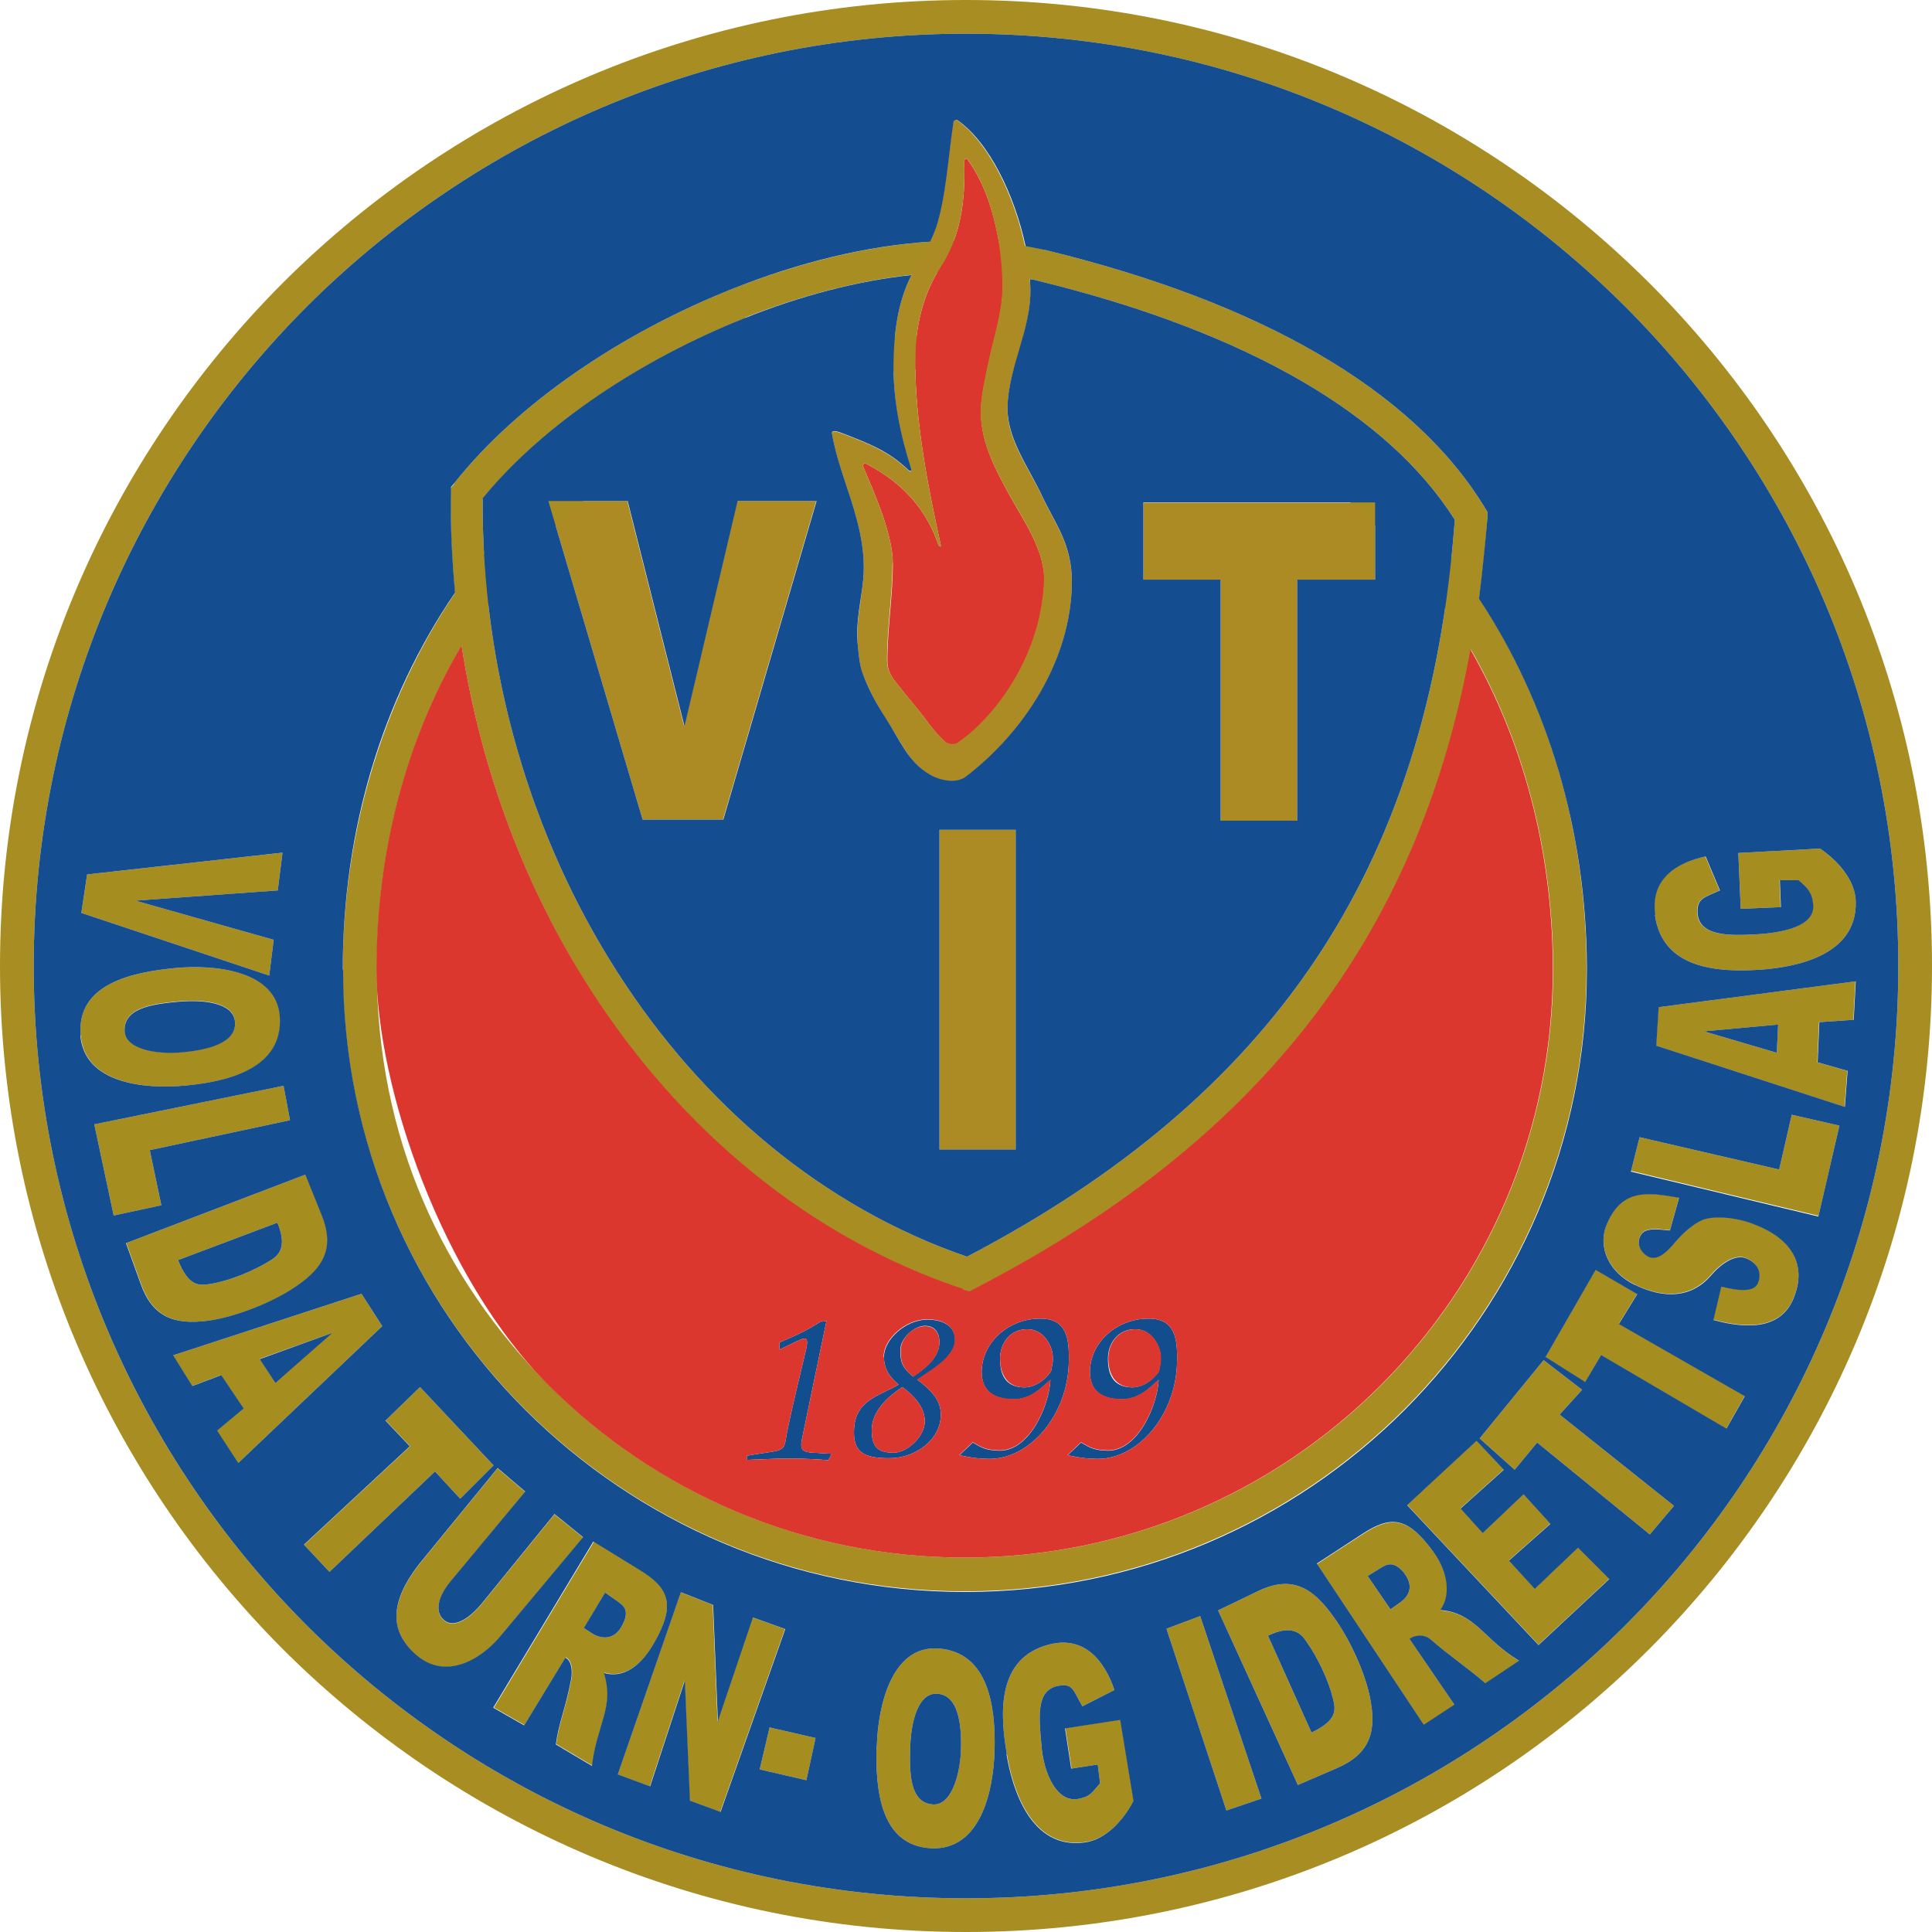 <?xml version="1.0" encoding="UTF-8"?> <svg xmlns="http://www.w3.org/2000/svg" xmlns:svg="http://www.w3.org/2000/svg" version="1.1" viewBox="0 0 567.6 567.6"><defs><style> .cls-1 { fill: #a68d1f; } .cls-1, .cls-2, .cls-3, .cls-4, .cls-5, .cls-6 { fill-rule: evenodd; } .cls-2 { fill: #db372e; } .cls-3 { fill: #154d91; } .cls-4 { fill: #a78d22; } .cls-5 { fill: #124e8e; } .cls-6 { fill: #ad8b24; } </style></defs><g><g id="svgRoot"><g><g id="rootGroup"><g id="Layer1000"><path class="cls-1" d="M523.2,266.5l-11.8.5-.7-16.4,24-1.3c5.2,3.5,10.4,9.3,10.5,15.6.4,16-17.9,19.3-28.3,20-11.6.7-28.5.1-30.7-16.1-1.5-10.6,6.2-15.3,14.8-17.2l4.2,10c-4.7,2.1-6.6,2.3-6.6,6.3.2,7.3,9.5,7,17.1,6.6,7.5-.4,17.5-2.2,16.9-8.7-.3-3.6-1.6-4.9-4.3-7.2h-5.5c0,0,.3,7.9.3,7.9Z"></path><path class="cls-1" d="M503.3,387.7l2.3-9.8c5.2,1.3,9.7,1.7,10.8-1.1,1.3-3.4-.4-5.8-3.2-7.1-3.4-1.6-7.7,1.5-10.7,5-5.8,6.7-14,6.7-22.2,2.7-7.6-3.7-11.1-11.1-8.2-17.9,4.4-10.3,11.7-9.4,21.2-7.7l-2.7,9.6c-4.8-.5-7.9-.8-8.9,2.1-.9,2.4.7,4.6,2.5,5.6,2.7,1.4,5.6-1.4,8-4.3,2.7-3.2,5.6-5.4,7.8-6.4,3.1-1.4,10-1,15.6,1.3,10.8,4.2,15.4,11.8,11.3,21.7-3.6,8.7-12.9,9.2-23.5,6.3Z"></path><path class="cls-1" d="M452,483.2l-38.6-41.1,20.4-18.9,8,8.5-12.7,11.4,6.5,7.2,12-11.4,7.9,8.7-12.2,10.8,7.6,8.3,12.7-12.1,9.2,9.2-20.8,19.4Z"></path><path class="cls-1" d="M360.3,531.9l-17.6-53.4,9.9-3.7,18,53.6-10.3,3.5Z"></path><path class="cls-1" d="M223.2,519.8l2.9-12.3,13.5,3.1-2.7,12.4-13.8-3.2Z"></path><path class="cls-1" d="M181.5,521.2l18.5-53.4,9.4,3.7,1.4,34.2,10.3-30.5,9.5,3.4-19,53.7-9-3.3-1.5-35.3-10.2,31.1-9.5-3.5Z"></path><path class="cls-1" d="M171.5,478.3l2.5,1.6c2.3,1.5,6.1,2.1,8.4-1.7,3.2-5.3.4-6.7-.9-7.7l-3.7-2.6-6.2,10.3ZM145.1,501.7l29.4-48.8,13.5,8.3c8.5,5.2,10.6,10.1,4.3,21.3-3.8,6.7-8.9,10.6-14.8,8.9,3.2,10-2.1,15.1-3.5,27.3l-10.6-6.3c.8-6.2,2.9-10.7,4.5-19.2.4-2.4.2-5.3-1.7-6.3l-12.1,19.9-9.1-5.2Z"></path><path class="cls-1" d="M146.2,431.4l8.1,6.9-21.8,26.2c-4.1,4.9-4.8,9.3-2,11.6,2.8,2.4,7.4-.4,11.2-5.1l21.2-26.1,8.4,6.8-24.4,29.2c-5.8,6.9-16.1,12.9-24.7,5.3-9.5-8.3-6-18.1,1.9-27.8l22-26.9Z"></path><path class="cls-1" d="M89.4,453.8l31.1-28.9-7.2-7.6,10.1-9.8,21.6,23-9.8,9.8-7.4-8-31,29.5-7.5-8Z"></path><path class="cls-1" d="M80.8,406.2l16.5-14.5-21,7.5,4.6,7ZM69.9,429.8l-6.2-9.5,7.8-6.5-6.6-9.8-8.5,3.2-5.6-9,55.4-18.1,6.1,9.5-42.3,40.2Z"></path><path class="cls-1" d="M81.5,359.2l-29.2,11c3.2,8,6.3,7.5,9.6,7,5.4-.9,12.4-3.7,17.4-6.8,2.3-1.4,5.3-3.7,2.2-11.2ZM89.8,345.1l4.8,11.9c4.1,10.2.2,16.1-9.2,22-6.7,4.2-16.8,8-24.1,9-10,1.3-16.4-1-19.9-10.9l-4.3-11.9,52.6-20.1Z"></path><path class="cls-1" d="M27.8,330.3l55.5-11.3,1.9,10.1-41.2,8.8,3.4,16.2-14,3-5.7-26.8Z"></path><path class="cls-1" d="M52.3,294.2c-7.2.7-15.8,1.7-15.7,8.4,0,5.6,9.4,7.1,16.5,6.5,7.3-.6,16.8-2.6,15.9-9.3-.7-5.3-9.3-6.3-16.7-5.6ZM51.6,284.4c11.3-1.1,29.9.6,30.7,14.4.9,14.9-14.8,18.9-27.5,20.1-12.6,1.2-29.9-.7-31.1-14.7-1.3-15.2,15.2-18.6,27.8-19.8Z"></path><path class="cls-1" d="M25.6,256.9l57.4-6.4-1.4,11.1-41.8,3,40.6,11.5-1.3,10.5-55.2-18.4,1.7-11.3Z"></path><path class="cls-5" d="M308.8,402.8c.6-3.5.5-2,.5-4.2,0-2.6-2.3-8.1-7.5-8.1s-8,4.3-8,8.6,1.2,8.3,6.9,8.5c4.2.1,7.4-3.5,8.1-4.8ZM281.8,427.6l4-3.8c2.7,1.6,3.9,2.3,7.9,2.4,9,0,14.6-13.6,14.9-20.8-2.5,2.1-5.6,5.8-11,5.7-6.7-.1-9.3-3.3-9.2-8.4.3-8.8,8.4-15.4,17.3-15.3,7.7,0,8.5,5.8,8.3,12.9-.3,15.1-11.1,28.2-23.2,28.3-2.9,0-5.5-.3-9-1.1Z"></path><path class="cls-5" d="M265.1,407.5c-4.2,2.8-9,7-9,12.7s2.6,6.5,6.4,6.6c4,0,9.2-4.8,9.2-9.2s-3.5-7.8-6.6-10.1ZM268.3,404.4c3.7-2.5,7.6-5.6,7.7-10,0-3-1.4-4.9-4.3-4.9s-7.2,3.5-7.2,7.1.5,5.1,3.7,7.8ZM269.4,405.3c5.3,3.8,7,6.9,7,10.3,0,7.4-7.5,12.9-15.3,12.8-7.3,0-10.5-1.8-10.2-8.3.3-8.6,6.9-9.8,13.1-13.3-3.2-2.7-4.3-5.2-4.3-8.1,0-5.2,6.3-10.8,12.4-11,3.9-.1,8.5,1.2,8.5,6,0,5.3-8,9.4-11.1,11.7Z"></path><path class="cls-5" d="M241.4,388.3l1.4-.2-7.2,34.7c-.7,3.3.4,3.8,3.3,4,1.1,0,4.2.3,5.5.3l-1.1,1.9c-5.1-.5-10.4-.5-12.4-.5-3,0-8.1.3-11.5.4v-1.2c1.3-.3,5.8-.9,7.5-1.2,3.9-.6,3.6-1.7,4.3-5.6,1.2-6.1,4.4-19.4,5.6-24.4.8-3.3-.1-3.4-.9-3.2-.5.1-2.8,1.2-6.9,3.2v-2.1c5-2.2,6.8-2.8,12.4-6.3Z"></path><path class="cls-1" d="M522.5,301l-21.9,2,21.4,6.3.4-8.3ZM545.1,288.3l-.6,11.3-10.1.7-.5,11.8,8.8,2.5-.8,10.6-55.4-18,.7-11.3,57.9-7.6Z"></path><path class="cls-1" d="M534.3,357.2l-55.1-13.2,2.5-9.9,41,9.5,3.7-16.1,14,3.2-6.2,26.7Z"></path><path class="cls-1" d="M507.2,419.8l-36.8-21.6-4.7,7.9-11.7-7.4,14.8-25.7,12.2,7.1-5.4,8.8,37,21.2-5.4,9.5Z"></path><path class="cls-1" d="M484.7,450.8l-33.1-27-6.6,8-10.3-9.2,18.8-23,11.3,8.7-6.6,7.3,33.6,26.8-7.1,8.4Z"></path><path class="cls-1" d="M408.5,472.8l2.7-1.9c2.3-1.6,4.6-4.5,1.3-8.8-3.1-3.9-5.5-2.3-6.8-1.5l-3.9,2.4,6.7,9.8ZM418.3,506.8l-31.4-47.3,13.5-8.8c8.3-5.4,13.2-5.1,20.8,5.3,4.5,6.2,5.1,13.1,2,17.1,10.5.9,12.7,8.6,23.2,14.9l-9.9,6.6c-5.2-4.5-10-7.6-16-12.8-1.8-1.6-4.6-1.5-6.3-.2l13.2,19.3-9,5.9Z"></path><path class="cls-1" d="M372.5,480.5l12.8,28.5c7.8-3.7,7.1-6.8,6.3-10-1.3-5.4-4.5-12.1-7.9-16.9-1.5-2.2-4.1-5-11.3-1.5ZM357.9,473.1l11.6-5.6c9.9-4.8,16.1-1.3,22.5,7.8,4.6,6.4,9.1,16.2,10.5,23.5,2,9.9,0,16.4-9.6,20.6l-11.6,5-23.4-51.2Z"></path><path class="cls-1" d="M314.8,519.5l-1.8-11.8,16.2-2.5,3.9,23.8c-2.9,5.6-8.1,11.4-14.4,12.2-15.8,2.1-21.2-15.7-22.9-25.9-2-11.5-3.2-28.3,12.6-32.2,10.4-2.6,16.2,5.1,19,13.4l-9.4,4.8c-2.6-4.4-2.7-6.7-6.6-6.1-7.2.9-6.2,9.2-5.4,17.9.6,7.5,4.3,16.6,10.8,15.4,3.6-.7,4-1.9,6.4-4.6l-.7-5.5-7.8,1.2Z"></path><path class="cls-1" d="M267.4,513.5c-.2,7.2-.2,15.9,6.4,16.6,5.6.7,8.2-8.5,8.5-15.5.3-7.3-.5-17-7.3-17-5.4,0-7.4,8.5-7.6,15.9ZM257.6,513c.3-11.4,4.2-29.6,18-28.7,14.8,1,16.9,17,16.6,29.7-.3,12.6-4.3,29.5-18.4,29-15.3-.6-16.6-17.4-16.3-30Z"></path><path class="cls-5" d="M340.5,402.8c.6-3.5.5-2,.5-4.2,0-2.6-2.3-8.1-7.5-8.1s-8,4.3-8,8.6,1.2,8.3,6.9,8.5c4.2.1,7.4-3.5,8.1-4.8ZM313.6,427.6l4-3.8c2.7,1.6,3.9,2.3,7.9,2.4,9,0,14.6-13.6,14.9-20.8-2.5,2.1-5.6,5.8-11,5.7-6.7-.1-9.3-3.3-9.2-8.4.3-8.8,8.4-15.4,17.3-15.3,7.7,0,8.5,5.8,8.3,12.9-.3,15.1-11.1,28.2-23.2,28.3-2.9,0-5.5-.3-9-1.1Z"></path><path class="cls-6" d="M161.1,147.2l27.7,93.6h23.6l27.4-93.6h-23.2s-15.6,66.2-15.6,66.2l-16.7-66.2h-23.3Z"></path><path class="cls-6" d="M335.9,147.7h68.1v22.7h-22.9v70.8h-22.5v-70.8h-22.7v-22.7Z"></path><path class="cls-6" d="M276,243.8v93.9h22.4v-93.9h-22.4Z"></path><path class="cls-4" d="M133.5,141.9c18.6-23.5,49.4-44.3,82.1-57.2,31.5-12.4,65-17.7,91.7-11.2,31.2,7.6,58.3,17.8,80.2,30.6,21.5,12.5,38.1,27.6,48.7,45l.8,1.3v1.5c-3.8,54.1-18,98.7-43,135.8-25,37.1-60.6,66.7-107.4,90.9l-1.7.9-1.9-.6c-45.4-15.1-83.1-46.9-109.4-87.8-26.8-41.8-41.8-93.2-41.2-146.1v-1.6s1-1.2,1-1.2ZM219,93.4c-30.7,12.2-59.5,31.4-77.2,53.1-.3,50.5,14.1,99.5,39.7,139.3,24.8,38.7,60.1,68.8,102.6,83.4,44.5-23.3,78.4-51.6,102.1-86.8,23.8-35.4,37.4-77.9,41.2-129.7-9.9-15.6-25-29.1-44.7-40.6-21.1-12.3-47.4-22.2-77.7-29.6-24.7-6-56.2-1-86.1,10.8Z"></path><path class="cls-4" d="M283.5,108c-51.6.3-93.8,19.3-123.5,49.7-31.7,32.4-49.3,77.7-49.3,127.1s19.3,90.9,50.6,122.2c31.3,31.3,74.5,50.6,122.2,50.6s90.9-19.3,122.2-50.6c31.3-31.3,50.6-74.5,50.6-122.2s0,.9,0-1.1c-.3-47.4-16.8-91.4-46.5-123.4-29.6-32-72.4-52.2-125.1-52.2s.9,0-1.1,0ZM152.9,150.8c31.5-32.2,76-52.4,130.5-52.7.9,0,1.2,0,1.2,0,0,0-1.1,0,0,0,55.7,0,101,21.4,132.4,55.4,31.4,33.9,48.9,80.2,49.1,130.1,0,2.8,0-1.1,0,1.2,0,50.5-20.5,96.1-53.5,129.2-33.1,33.1-78.7,53.5-129.2,53.5s-96.1-20.5-129.2-53.5c-33.1-33.1-53.5-78.7-53.5-129.2s18.6-99.8,52.1-134Z"></path><path class="cls-2" d="M284.5,47.2c6.6,9.1,9.9,23.7,10.1,36.2.2,8.4-2.9,16.6-4.5,24.9-.9,4.6-2,8.9-1.9,13.6.3,8.4,4,15.6,8.3,23.4,4.5,8.2,10.7,16.7,10.3,26-1.1,22.7-15.3,40.3-25.4,47.1-1,.7-2.8.4-3.7-.4-3.6-3.2-6.1-7.4-9.2-11-1.9-2.3-3.8-4.6-5.8-7.2-1.3-1.7-2-3.5-2-5.6,0-9.6,1.6-19.1,1.6-28.6,0-8.2-4.8-19.4-8.8-28.7,0-.3.5-1,.7-.8,8.4,4.3,17.2,11.3,21.5,24,.4.7.8.5.7.1-3.6-16.3-7.6-36.2-7.5-54.5,0-9.4,2.1-19,7.4-27.2,5.9-9.1,7.3-19,7-30.8,0-1.4.6-1.3,1.1-.7Z"></path><path class="cls-6" d="M262.3,165.6c0-8.2-4.8-19.4-8.8-28.7,0-.3.5-1,.7-.8,8.4,4.3,17.2,11.3,21.5,24,.4.7.8.5.7.1-3.6-16.3-7.6-36.2-7.5-54.5,0-9.4,2.1-19,7.4-27.2,5.9-9.1,7.3-19,7-30.8,0-1.4.6-1.3,1.1-.7,6.6,9.1,9.9,23.7,10.1,36.2.2,8.4-2.9,16.6-4.5,24.9-.9,4.6-2,8.9-1.9,13.6.3,8.4,4,15.6,8.3,23.4,4.5,8.2,10.7,16.7,10.3,26-1.1,22.7-15.3,40.3-25.4,47.1-1,.7-2.8.4-3.7-.4-3.6-3.2-6.1-7.4-9.2-11-1.9-2.3-3.8-4.6-5.8-7.2-1.3-1.7-2-3.5-2-5.6,0-9.6,1.6-19.1,1.6-28.6ZM267,138.3c-6-5.8-11.6-7.8-19.2-10.8-2.9-1.1-3.5-.8-3.4-.2.9,5.3,2.6,10.5,4.3,15.6,3.1,9.2,5.8,18.2,4.9,27.5-.6,6.3-2.2,12.5-1.6,19.1.3,2.9.5,5.9,1.5,8.6,1.8,4.6,4.1,9,6.8,13.1,3.9,5.8,6.5,12.7,12.8,16.4,3.1,1.8,7.9,2.8,10.6.7,17.1-13.1,30.9-34.1,31.2-56.9.1-11.4-4.8-17.2-8.7-25.5-3.9-8.4-10.3-16.6-10.2-25.8,0-11.7,7.2-23.3,6.7-35.4-.6-17.9-9.7-41-21.5-49.4-.4-.3-1.1.3-1.2.7-1.6,10.9-2.2,22-5.1,30.9-1.5,4.5-4.1,8.5-6.4,12.6-4.7,8.3-5.9,18.1-6,27.5-.1,10.6,1.9,21,5.2,30.8.2.7-.4.9-.7.5Z"></path><path class="cls-3" d="M141.8,146.5c-.3,50.5,14.1,99.5,39.7,139.3,24.8,38.7,60.1,68.8,102.6,83.4,44.5-23.3,78.4-51.6,102.1-86.8,23.8-35.4,37.4-77.9,41.2-129.7-9.9-15.6-25-29.1-44.7-40.6-21.1-12.3-47.4-22.2-77.7-29.6-.8-.2-1.6-.4-2.4-.5,0,.9.1,1.8.1,2.6.4,12.1-6.7,23.7-6.7,35.4,0,9.2,6.3,17.4,10.2,25.8,3.9,8.3,8.8,14.1,8.7,25.5-.3,22.8-14.1,43.8-31.2,56.9-2.8,2.1-7.6,1.1-10.6-.7-6.4-3.7-9-10.6-12.8-16.4-2.7-4.1-5.1-8.5-6.8-13.1-1-2.7-1.2-5.7-1.5-8.6-.7-6.6,1-12.8,1.6-19.1.9-9.3-1.8-18.3-4.9-27.5-1.7-5.1-3.4-10.3-4.3-15.6,0-.6.6-.9,3.4.2,7.6,3,13.2,5,19.2,10.8.3.3,1,.2.7-.5-3.2-9.9-5.3-20.3-5.2-30.8.1-8.9,1.2-18.1,5.3-26.1-15.9,1.7-32.6,6.1-48.9,12.6-30.7,12.2-59.5,31.4-77.2,53.1ZM212.4,240.8h-23.6l-27.7-93.6h23.3s16.7,66.2,16.7,66.2l15.6-66.2h23.2s-27.4,93.6-27.4,93.6ZM276,337.7v-93.9h22.4v93.9h-22.4ZM358.6,241.1v-70.8h-22.7v-22.7h68.1v22.7h-22.9v70.8h-22.5Z"></path><path class="cls-2" d="M283,378.7c-45.4-15.1-83.1-46.9-109.4-87.8-19.2-29.8-32.3-64.6-38-101.3-16.3,27.7-25,60.5-25,95.2s19.3,90.9,50.6,122.2c31.3,31.3,74.5,50.6,122.2,50.6s90.9-19.3,122.2-50.6c31.3-31.3,50.6-74.5,50.6-122.2s0,.9,0-1.1c-.2-33.7-8.6-65.7-24.2-92.9-6.7,37-19.4,69-38.1,96.8-25,37.1-60.6,66.7-107.4,90.9l-1.7.9-1.9-.6ZM241.4,388.3l1.4-.2-7.2,34.7c-.7,3.3.4,3.8,3.3,4,1.1,0,4.2.3,5.5.3l-1.1,1.9c-5.1-.5-10.4-.5-12.4-.5-3,0-8.1.3-11.5.4v-1.2c1.3-.3,5.8-.9,7.5-1.2,3.9-.6,3.6-1.7,4.3-5.6,1.2-6.1,4.4-19.4,5.6-24.4.8-3.3-.1-3.4-.9-3.2-.5.1-2.8,1.2-6.9,3.2v-2.1c5-2.2,6.8-2.8,12.4-6.3ZM259.6,398.6c0-5.2,6.3-10.8,12.4-11,3.9-.1,8.5,1.2,8.5,6,0,5.3-8,9.4-11.1,11.7,5.3,3.8,7,6.9,7,10.3,0,7.4-7.5,12.9-15.3,12.8-7.3,0-10.5-1.8-10.2-8.3.3-8.6,6.9-9.8,13.1-13.3-3.2-2.7-4.3-5.2-4.3-8.1ZM288.4,402.7c.3-8.8,8.4-15.4,17.3-15.3,7.7,0,8.5,5.8,8.3,12.9-.3,15.1-11.1,28.2-23.2,28.3-2.9,0-5.5-.3-9-1.1l4-3.8c2.7,1.6,3.9,2.3,7.9,2.4,9,0,14.6-13.6,14.9-20.8-2.5,2.1-5.6,5.8-11,5.7-6.7-.1-9.3-3.3-9.2-8.4ZM320.2,402.7c.3-8.8,8.4-15.4,17.3-15.3,7.7,0,8.5,5.8,8.3,12.9-.3,15.1-11.1,28.2-23.2,28.3-2.9,0-5.5-.3-9-1.1l4-3.8c2.7,1.6,3.9,2.3,7.9,2.4,9,0,14.6-13.6,14.9-20.8-2.5,2.1-5.6,5.8-11,5.7-6.7-.1-9.3-3.3-9.2-8.4Z"></path><path class="cls-2" d="M271.8,389.6c-3.5,0-7.2,3.5-7.2,7.1s.5,5.1,3.7,7.8c3.7-2.5,7.6-5.6,7.7-10,0-3-1.4-4.9-4.3-4.9Z"></path><path class="cls-2" d="M265.1,407.5c-4.2,2.8-9,7-9,12.7s2.6,6.5,6.4,6.6c4,0,9.2-4.8,9.2-9.2s-3.5-7.8-6.6-10.1Z"></path><path class="cls-2" d="M293.8,399.1c0,3.4,1.2,8.3,6.9,8.5,4.2.1,7.4-3.5,8.1-4.8.6-3.5.5-2,.5-4.2,0-2.6-2.3-8.1-7.5-8.1s-8,4.3-8,8.6Z"></path><path class="cls-2" d="M325.6,399.1c0,3.4,1.2,8.3,6.9,8.5,4.2.1,7.4-3.5,8.1-4.8.6-3.5.5-2,.5-4.2,0-2.6-2.3-8.1-7.5-8.1s-8,4.3-8,8.6Z"></path><path class="cls-4" d="M283.8,9.9c-75.6,0-144.1,30.7-193.7,80.2C40.6,139.7,9.9,208.2,9.9,283.8s30.7,144.1,80.2,193.7c49.6,49.6,118,80.2,193.7,80.2s144.1-30.7,193.7-80.2c49.6-49.6,80.2-118,80.2-193.7s-30.7-144.1-80.2-193.7c-49.6-49.6-118-80.2-193.7-80.2ZM83.1,83.1C134.5,31.8,205.4,0,283.8,0s149.3,31.8,200.7,83.1,83.1,122.3,83.1,200.7-31.8,149.3-83.1,200.7-122.3,83.1-200.7,83.1-149.3-31.8-200.7-83.1C31.8,433.1,0,362.2,0,283.8S31.8,134.5,83.1,83.1Z"></path><path class="cls-3" d="M283.8,9.9c-75.6,0-144.1,30.7-193.7,80.2C40.6,139.7,9.9,208.2,9.9,283.8s30.7,144.1,80.2,193.7c49.6,49.6,118,80.2,193.7,80.2s144.1-30.7,193.7-80.2c49.6-49.6,80.2-118,80.2-193.7s-30.7-144.1-80.2-193.7c-49.6-49.6-118-80.2-193.7-80.2ZM100.7,284.8c0-41,11.6-79.4,33-110.7-.9-9.7-1.4-19.5-1.2-29.4v-1.6s1-1.2,1-1.2c18.6-23.5,49.4-44.3,82.1-57.2,19.1-7.6,39.1-12.5,57.7-13.7.6-1.3,1.2-2.7,1.7-4.1,2.9-8.9,3.5-20.1,5.1-30.9,0-.5.8-1,1.2-.7,9.3,6.5,16.8,22,20,37,2,.4,4.1.8,6,1.2,31.2,7.6,58.3,17.8,80.2,30.6,21.5,12.5,38.1,27.6,48.7,45l.8,1.3v1.5c-.7,8.2-1.5,16.2-2.5,24,20.3,30.7,31.5,68.2,31.7,107.9,0,2.8,0-1.1,0,1.2,0,50.5-20.5,96.1-53.5,129.2-33.1,33.1-78.7,53.5-129.2,53.5s-96.1-20.5-129.2-53.5c-33.1-33.1-53.5-78.7-53.5-129.2ZM113.3,417.3l10.1-9.8,21.6,23-9.8,9.8-7.4-8-31,29.5-7.5-8,31.1-28.9-7.2-7.6ZM124.2,458.2l22-26.9,8.1,6.9-21.8,26.2c-4.1,4.9-4.8,9.3-2,11.6,2.8,2.4,7.4-.4,11.2-5.1l21.2-26.1,8.4,6.8-24.4,29.2c-5.8,6.9-16.1,12.9-24.7,5.3-9.5-8.3-6-18.1,1.9-27.8ZM174.5,453l13.5,8.3c8.5,5.2,10.6,10.1,4.2,21.3-3.8,6.7-8.9,10.6-14.8,8.9,3.2,10-2.1,15.1-3.5,27.3l-10.6-6.3c.8-6.2,2.9-10.7,4.5-19.2.4-2.4.2-5.3-1.7-6.3l-12.1,19.9-9.1-5.2,29.4-48.8ZM200.1,467.8l9.4,3.7,1.4,34.2,10.3-30.5,9.5,3.4-19,53.7-9-3.3-1.5-35.3-10.2,31.1-9.5-3.5,18.5-53.4ZM386.8,459.4l13.5-8.8c8.3-5.4,13.2-5.1,20.8,5.3,4.5,6.2,5.1,13.1,2,17.1,10.5.9,12.7,8.6,23.2,14.9l-9.9,6.6c-5.2-4.5-10-7.6-16-12.8-1.8-1.6-4.6-1.5-6.3-.2l13.2,19.3-9,5.9-31.4-47.3ZM413.4,442.2l20.4-18.9,8,8.5-12.7,11.4,6.5,7.2,12-11.4,7.9,8.7-12.2,10.8,7.6,8.3,12.7-12.1,9.2,9.2-20.8,19.4-38.6-41.1ZM434.7,422.6l18.8-23,11.3,8.7-6.6,7.3,33.6,26.8-7.1,8.4-33.1-27-6.6,8-10.3-9.2ZM25.6,256.9l57.4-6.4-1.4,11.1-41.8,3,40.6,11.5-1.3,10.5-55.2-18.4,1.7-11.3ZM23.7,304.2c-1.3-15.2,15.2-18.6,27.8-19.8,11.3-1.1,29.9.6,30.7,14.4.9,14.9-14.8,18.9-27.5,20.1-12.6,1.2-29.9-.7-31.1-14.7ZM27.8,330.3l55.5-11.3,1.9,10.1-41.2,8.8,3.4,16.2-14,3-5.7-26.8ZM37.1,365.2l52.6-20.1,4.8,11.9c4.1,10.2.2,16.1-9.2,22-6.7,4.2-16.8,8-24.1,9-10,1.3-16.4-1-19.9-10.9l-4.3-11.9ZM50.8,398.2l55.4-18.1,6.1,9.5-42.3,40.2-6.2-9.5,7.8-6.5-6.6-9.8-8.5,3.2-5.6-9ZM257.6,513c.3-11.4,4.2-29.6,18-28.7,14.8,1,16.9,17,16.6,29.7-.3,12.6-4.3,29.5-18.4,29-15.3-.6-16.6-17.4-16.3-30ZM223.2,519.8l2.9-12.3,13.5,3.1-2.7,12.4-13.8-3.2ZM295.8,515.3c-2-11.5-3.2-28.3,12.6-32.2,10.4-2.6,16.2,5.1,19,13.4l-9.4,4.8c-2.6-4.4-2.7-6.7-6.6-6.1-7.2.9-6.2,9.2-5.4,17.9.6,7.5,4.3,16.6,10.8,15.4,3.6-.7,4-1.9,6.4-4.6l-.7-5.5-7.8,1.2-1.8-11.8,16.2-2.5,3.9,23.8c-2.9,5.6-8.1,11.4-14.4,12.2-15.8,2.1-21.2-15.7-22.9-25.9ZM357.9,473.1l11.6-5.6c9.9-4.8,16.1-1.3,22.5,7.8,4.6,6.4,9.1,16.2,10.5,23.5,2,9.9,0,16.4-9.6,20.6l-11.6,5-23.4-51.2ZM360.3,531.9l-17.6-53.4,9.9-3.7,18,53.6-10.3,3.5ZM454,398.8l14.8-25.7,12.2,7.1-5.4,8.8,37,21.2-5.4,9.5-36.8-21.6-4.7,7.9-11.7-7.4ZM479.2,344l2.5-9.9,41,9.5,3.7-16.1,14,3.2-6.2,26.7-55.1-13.2ZM487.3,295.9l57.9-7.6-.6,11.3-10.1.7-.5,11.8,8.8,2.5-.8,10.6-55.4-18,.7-11.3ZM480.3,377.5c-7.6-3.7-11.1-11.1-8.2-17.9,4.4-10.3,11.7-9.4,21.2-7.7l-2.7,9.6c-4.8-.5-7.9-.8-8.9,2.1-.9,2.4.7,4.6,2.5,5.6,2.7,1.4,5.6-1.4,8-4.3,2.7-3.2,5.6-5.4,7.8-6.4,3.1-1.4,10-1,15.6,1.3,10.8,4.2,15.4,11.8,11.3,21.7-3.6,8.7-12.9,9.2-23.5,6.3l2.3-9.8c5.2,1.3,9.7,1.7,10.8-1.1,1.3-3.4-.4-5.8-3.2-7.1-3.4-1.6-7.7,1.5-10.7,5-5.8,6.7-14,6.7-22.2,2.7ZM486.3,268.8c-1.5-10.6,6.2-15.3,14.8-17.2l4.2,10c-4.7,2.1-6.6,2.3-6.6,6.3.2,7.3,9.5,7,17.1,6.6,7.5-.4,17.5-2.2,16.9-8.7-.3-3.6-1.6-4.9-4.3-7.2h-5.5c0,0,.3,7.9.3,7.9l-11.8.5-.7-16.4,24-1.3c5.2,3.5,10.4,9.3,10.5,15.6.4,16-17.9,19.3-28.3,20-11.6.7-28.5.1-30.7-16.1Z"></path><path class="cls-3" d="M69,299.9c-.7-5.3-9.3-6.3-16.7-5.6-7.2.7-15.8,1.7-15.7,8.4,0,5.6,9.4,7.1,16.5,6.5,7.3-.6,16.8-2.6,15.9-9.3Z"></path><path class="cls-3" d="M81.5,359.2l-29.2,11c3.2,8,6.3,7.5,9.6,7,5.4-.9,12.4-3.7,17.4-6.8,2.3-1.4,5.3-3.7,2.2-11.2Z"></path><path class="cls-3" d="M97.3,391.7l-21,7.6,4.6,7,16.5-14.5Z"></path><path class="cls-3" d="M177.7,468l-6.2,10.3,2.5,1.6c2.3,1.5,6.1,2.1,8.4-1.7,3.2-5.3.4-6.7-.9-7.7l-3.7-2.6Z"></path><path class="cls-3" d="M267.4,513.5c-.2,7.2-.2,15.9,6.4,16.6,5.6.7,8.2-8.5,8.5-15.5.3-7.3-.5-17-7.3-17-5.4,0-7.4,8.5-7.6,15.9Z"></path><path class="cls-3" d="M372.5,480.5l12.8,28.5c7.8-3.7,7.1-6.8,6.3-10-1.3-5.4-4.5-12.1-7.9-16.9-1.5-2.2-4.1-5-11.3-1.5Z"></path><path class="cls-3" d="M401.8,463l6.7,9.8,2.7-1.9c2.3-1.6,4.6-4.5,1.3-8.8-3.1-3.9-5.5-2.3-6.8-1.5l-3.9,2.4Z"></path><path class="cls-3" d="M500.6,303l21.4,6.3.4-8.3-21.9,2Z"></path></g></g></g></g></g></svg> 